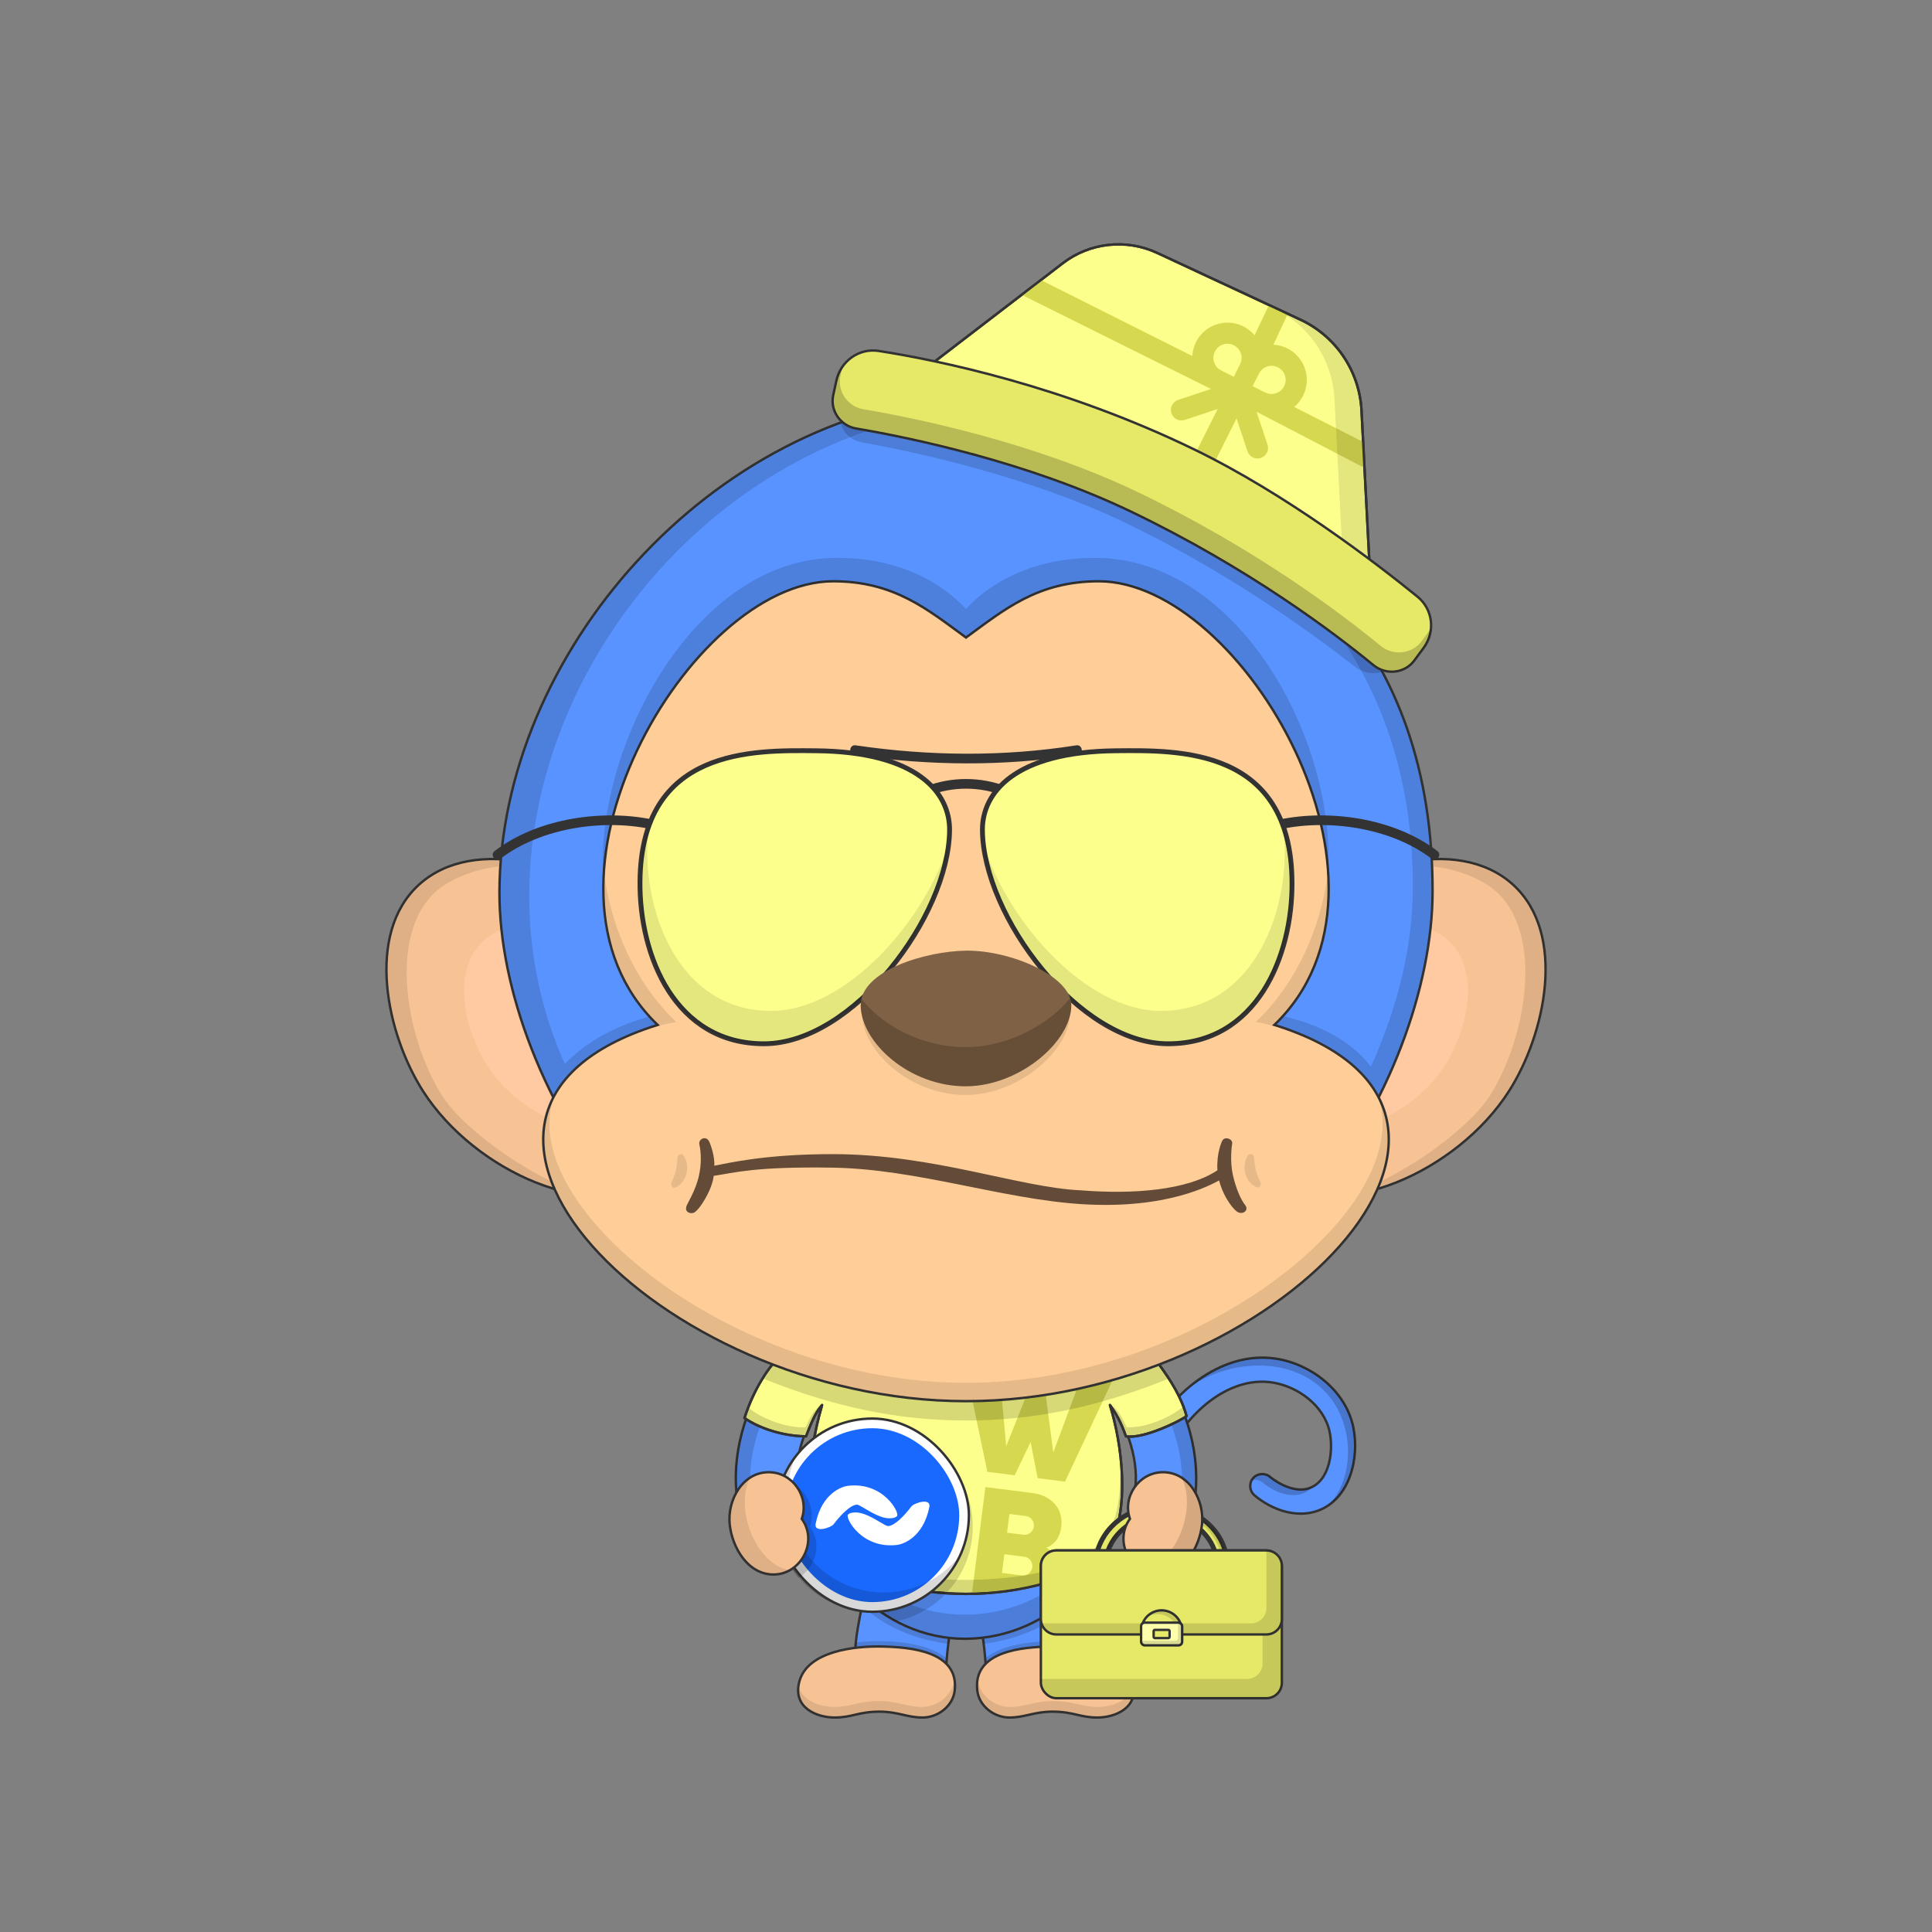 <?xml version="1.0"?>
<!-- Generated by SVGo -->
<svg
     viewBox="0 0 4000 4000"
     fill="none"
     xmlns="http://www.w3.org/2000/svg"
     xmlns:xlink="http://www.w3.org/1999/xlink">

<rect x="0" y="0" width="4000" height="4000" fill="#808080" stroke="none"/>

<path d="M2275.11 3290.64C2224.34 3283.22 2159.95 3258.37 2078.25 3214.64C2066.38 3208.29 2061.58 3192.79 2068 3180.8C2074.35 3168.93 2089.85 3164.13 2101.84 3170.55C2177.29 3210.92 2238.02 3234.67 2282.34 3241.15C2311.27 3245.38 2332.09 3242.15 2344.22 3231.51C2357.83 3219.59 2356.61 3198.51 2353.05 3159.12C2348.88 3113 2343.69 3055.59 2372.83 2989.61C2416.83 2889.89 2526.46 2795.08 2641.92 2812.91C2715.25 2824.26 2785.52 2879.09 2801.65 2953.5C2815.38 3016.86 2795.63 3103.67 2728.12 3127.93C2683.35 3143.92 2632.19 3125.56 2597.28 3095.85C2586.84 3087.17 2585.33 3070.85 2594.22 3060.41C2603.03 3050.07 2619.37 3048.77 2629.7 3057.79C2630.13 3058.15 2673.36 3094.44 2711.19 3080.85C2754.03 3065.47 2760.96 3001.9 2752.75 2964.07C2741 2909.84 2687.15 2870.49 2634.24 2862.3C2541.4 2847.96 2453.44 2930.79 2418.52 3009.79C2394.61 3063.95 2398.96 3112.11 2402.8 3154.6C2406.8 3198.44 2410.51 3239.85 2377.13 3269.1C2349.47 3293.49 2310.06 3295.9 2275.11 3290.64Z" fill="#5993FF" stroke="#333333" stroke-width="5" stroke-miterlimit="10"/>
<path d="M2786.65 2965.53C2797.71 3016.55 2787.83 3080.08 2748.83 3117.61C2800.24 3083.91 2813.9 3010.05 2801.65 2953.53C2785.52 2879.12 2715.26 2824.29 2641.92 2812.93C2575.66 2802.7 2510.14 2831.49 2460.38 2873.75C2574.5 2793 2753.67 2813.39 2786.65 2965.53Z" fill="black" fill-opacity="0.2"/>
<path d="M2717.62 3078.06C2690.59 3109.51 2642.03 3093.32 2614.73 3069.83C2611.59 3067.15 2607.83 3065.29 2603.79 3064.42C2599.76 3063.55 2595.57 3063.69 2591.6 3064.83C2595.57 3057.53 2603.23 3052.6 2611.53 3051.93C2618.13 3051.4 2624.68 3053.52 2629.73 3057.82C2651.8 3077.32 2689.57 3092.99 2717.62 3078.06Z" fill="black" fill-opacity="0.2"/>
<path d="M2073.5 3173.5C2077 3170.5 2089 3164.5 2096.5 3168C2103.48 3171.26 2111.84 3175.39 2121.23 3180.03C2170.65 3204.44 2248.7 3243 2305 3243C2355 3243 2359.5 3218 2352.5 3152C2353.35 3155.82 2354.42 3160.03 2355.56 3164.51C2365.18 3202.26 2379.65 3259 2305 3259C2223.5 3259 2096.21 3188.43 2073.5 3173.5Z" fill="black" fill-opacity="0.2"/>
<path d="M1959.37 3446.51C1964.37 3359.43 1986.77 3292.08 2006.54 3239.7C2026.31 3187.32 2048.96 3095 1963.98 3073.68C1842.48 3043.19 1775.67 3327.8 1770.68 3414.62C1767.75 3465.7 1807.5 3524.95 1859.08 3527.91C1906.56 3530.22 1956.53 3496.12 1959.37 3446.51Z" fill="#5993FF" stroke="#333333" stroke-width="5" stroke-miterlimit="10"/>
<path d="M1769.48 3414.5C1820.98 3407.5 1917.48 3407.5 1957.98 3448.5C1958.32 3445.41 1959.42 3436.56 1959.64 3433.46C1917.48 3396.5 1821.48 3394 1771.62 3401C1771.36 3404.3 1769.76 3411.13 1769.48 3414.5Z" fill="black" fill-opacity="0.15"/>
<path d="M1785.48 3325C1833.24 3369.29 1894.36 3394.13 1963.48 3403.5C1964.06 3398.49 1965.29 3391.32 1965.98 3386.5C1897.38 3377.62 1837.78 3348.9 1789.98 3305.5C1787.98 3311.5 1786.36 3320.77 1785.48 3325Z" fill="black" fill-opacity="0.15"/>
<path d="M2040.63 3446.51C2035.63 3359.43 2013.23 3292.08 1993.46 3239.7C1973.69 3187.32 1951.04 3095 2036.02 3073.68C2157.52 3043.19 2224.33 3327.8 2229.32 3414.62C2232.25 3465.7 2192.5 3524.95 2140.92 3527.91C2093.44 3530.22 2043.47 3496.12 2040.63 3446.51Z" fill="#5993FF" stroke="#333333" stroke-width="5" stroke-miterlimit="10"/>
<path d="M2230.52 3414.5C2179.02 3407.5 2082.52 3407.5 2042.02 3448.5C2041.68 3445.41 2040.58 3436.56 2040.36 3433.46C2082.52 3396.5 2178.52 3394 2228.38 3401C2228.64 3404.3 2230.24 3411.13 2230.52 3414.5Z" fill="black" fill-opacity="0.15"/>
<path d="M2214.52 3325C2166.76 3369.29 2105.64 3394.13 2036.52 3403.5C2035.94 3398.49 2034.71 3391.32 2034.02 3386.5C2102.62 3377.62 2162.22 3348.9 2210.02 3305.5C2212.02 3311.5 2213.64 3320.77 2214.52 3325Z" fill="black" fill-opacity="0.15"/>
<path d="M1910 3556C1942 3556 1973.09 3532.4 1976.7 3499.86C1985.81 3417.65 1882.35 3410.18 1826.03 3408.94C1768.93 3407.69 1672 3418.5 1655.01 3481.21C1640.16 3536 1691.5 3556 1728 3556C1764.5 3556 1777 3543.85 1820.98 3543.85C1859.39 3543.85 1878 3556 1910 3556Z" fill="#F7C394" stroke="#333333" stroke-width="5" stroke-miterlimit="10"/>
<path d="M1909 3534C1877 3534 1858.39 3521.85 1819.98 3521.85C1776 3521.85 1763.5 3534 1727 3534C1698.61 3534 1661.25 3521.9 1653.03 3490.74C1646.3 3538.34 1693.7 3556 1728 3556C1764.5 3556 1777 3543.85 1820.98 3543.85C1859.39 3543.85 1878 3556 1910 3556C1952.86 3556 1983 3521.85 1975.91 3475.74C1972.94 3509.2 1941.87 3534 1909 3534Z" fill="black" fill-opacity="0.1"/>
<path d="M2090 3556C2058 3556 2026.91 3532.4 2023.3 3499.86C2014.19 3417.65 2117.65 3410.18 2173.97 3408.94C2231.07 3407.69 2328 3418.5 2344.99 3481.21C2359.84 3536 2308.5 3556 2272 3556C2235.5 3556 2223 3543.85 2179.02 3543.85C2140.6 3543.85 2122 3556 2090 3556Z" fill="#F7C394" stroke="#333333" stroke-width="5" stroke-miterlimit="10"/>
<path d="M2091 3534C2123 3534 2141.61 3521.85 2180.02 3521.85C2224 3521.85 2236.5 3534 2273 3534C2301.39 3534 2338.75 3521.9 2346.97 3490.74C2353.7 3538.34 2306.3 3556 2272 3556C2235.5 3556 2223 3543.85 2179.02 3543.85C2140.61 3543.85 2122 3556 2090 3556C2047.14 3556 2017 3521.85 2024.09 3475.74C2027.06 3509.2 2058.13 3534 2091 3534Z" fill="black" fill-opacity="0.1"/>
<path d="M1587 3147C1623.5 3147 1652.66 3114.42 1649.04 3078.58C1643.62 3015.06 1667.66 2946.39 1714.99 2880.19C1758.05 2819.94 1804.2 2786.93 1768.7 2748C1733.2 2709.06 1653.14 2751.92 1613.3 2807.5C1547.59 2899.42 1516.11 2996.61 1524.67 3091.18C1527.86 3122.65 1550.5 3147 1587 3147Z" fill="#5993FF" stroke="#333333" stroke-width="5" stroke-miterlimit="10"/>
<path d="M1553.09 3059.16C1552.67 2946.89 1642.7 2781.5 1748.2 2735C1618.2 2714 1503.2 2968.5 1525.49 3086.77C1532.7 3075 1545.2 3063.5 1553.09 3059.16Z" fill="black" fill-opacity="0.15"/>
<path d="M2413 3147C2376.5 3147 2347.34 3114.42 2350.96 3078.58C2356.38 3015.06 2332.34 2946.39 2285.01 2880.19C2241.95 2819.94 2195.8 2786.93 2231.3 2748C2266.8 2709.06 2346.86 2751.92 2386.7 2807.5C2452.41 2899.42 2483.89 2996.61 2475.33 3091.18C2472.14 3122.65 2449.5 3147 2413 3147Z" fill="#5993FF" stroke="#333333" stroke-width="5" stroke-miterlimit="10"/>
<path d="M2446.91 3059.16C2447.33 2946.89 2357.3 2781.5 2251.8 2735C2381.8 2714 2496.8 2968.5 2474.51 3086.77C2467.3 3075 2454.8 3063.5 2446.91 3059.16Z" fill="black" fill-opacity="0.15"/>
<path d="M2000 2548C2154 2548 2220 2683 2260 2794C2300 2905 2318 3014 2318 3086C2318 3238 2179.32 3391.46 2000 3393C1824.47 3394.51 1682 3238 1682 3086C1682 3014 1699.7 2904.5 1740 2794C1780 2683 1846 2548 2000 2548Z" fill="#5993FF" stroke="#333333" stroke-width="5" stroke-miterlimit="10"/>
<path d="M2000 3393C1824.33 3394.59 1670 3236 1682 3056C1692 3204 1827.15 3344.48 2000 3343C2172.85 3341.52 2308 3204 2318 3056C2330 3236 2175.67 3391.41 2000 3393Z" fill="black" fill-opacity="0.15"/>
<path d="M2000 2672C2104 2672 2160 2740 2174 2800C2208.49 2947.82 2238 3074 2178 3150C2118 3226 2043.05 3232 2000 3232C1952.45 3232 1882 3226 1822 3150C1762 3074 1789.56 2956.17 1826 2800C1840 2740 1896 2672 2000 2672Z" fill="#F7C394" stroke="#333333" stroke-width="5" stroke-miterlimit="10"/>
<path d="M2000 3232C1864 3232 1776 3138 1787 3016C1791 3131 1883 3206 2000 3206C2117 3206 2209 3131 2213 3016C2224 3138 2136 3232 2000 3232Z" fill="black" fill-opacity="0.1"/>
<path d="M2456.64 2931.88C2445.41 2940.93 2367.5 2980 2331.15 2973.76C2320 2942 2309.5 2925 2298 2909C2322 2986 2342.5 3127.5 2293 3210C2232.2 3269.77 2109 3300 2000 3300C1891 3300 1767.8 3269.77 1707 3210C1667 3147 1667 3029.5 1702 2909C1692 2921 1684.72 2931.88 1668.85 2973.76C1625 2973.76 1573.77 2958.53 1541.36 2935.88C1562 2871.5 1594 2830 1604.22 2819C1736.28 2870.39 1856.5 2898.13 2000 2898.13C2143.5 2898.13 2284.48 2868.13 2398.59 2823.13C2405.71 2834 2443 2880.5 2456.64 2931.88Z" fill="#FDFF8C" stroke="#333333" stroke-width="5" stroke-linecap="round" stroke-linejoin="round"/>
<path fill-rule="evenodd" clip-rule="evenodd" d="M2231.21 2871.5C2256.54 2866.22 2281.32 2860.15 2305.37 2853.39L2205.03 3067.58L2148.38 3060.42L2133.72 2985.41L2100.87 3054.41L2044.21 3047.26L2012.44 2895.11C2033.04 2894.98 2053.58 2894.24 2073.99 2892.92L2083.22 2994.26L2125.38 2888.41C2138.48 2886.95 2151.5 2885.26 2164.41 2883.36L2180.71 3007.32L2231.21 2871.5ZM2190.58 3268.16C2135.76 3286.66 2072.29 3296.3 2012.58 3296.96L2040.14 3078.82L2137.36 3091.11C2175.01 3095.86 2202.21 3121.58 2197.17 3161.42C2194.26 3184.44 2182.91 3197.86 2166.5 3204.33C2184.81 3215.18 2195.57 3232.88 2192.25 3259.2C2191.85 3262.33 2191.29 3265.31 2190.58 3268.16ZM2119.38 3177.58C2129.61 3178.87 2139.22 3170.43 2140.47 3160.57C2141.76 3150.33 2134.51 3140.13 2124.27 3138.84L2089.92 3134.5L2085.02 3173.24L2119.38 3177.58ZM2074.49 3256.57L2115.79 3261.79C2126.76 3263.18 2135.95 3255.06 2137.25 3244.82C2138.49 3234.95 2131.65 3224.43 2120.69 3223.05L2079.39 3217.83L2074.49 3256.57Z" fill="#D6D950"/>
<path d="M2457 2932C2423.5 2952 2374.5 2975 2331.5 2974C2325 2952 2303.36 2914.78 2298.5 2907C2315.86 2918.29 2324.11 2936.83 2332.46 2954.91C2373.66 2957.46 2428.5 2931.5 2450.5 2911.5C2452.5 2915.5 2456 2926.5 2457 2932Z" fill="black" fill-opacity="0.15"/>
<path d="M2320 3029.86C2330.5 3127 2310.22 3184.75 2291.46 3211.7C2206.5 3284.5 2083.68 3299.27 2000 3300C1881.67 3301 1767.06 3268.34 1706.26 3208.57C1679 3173 1675.31 3094.69 1676.19 3046.66C1676.95 3089.77 1687.08 3147.7 1715.5 3184C1762.3 3243.77 1881.67 3272.04 2000 3271C2129.24 3269.88 2245.61 3245.64 2291.34 3177.89C2319.24 3136.55 2319.28 3077.14 2320 3029.86Z" fill="black" fill-opacity="0.15"/>
<path d="M1669 2974C1626 2975 1575.5 2956 1542 2936C1542.5 2931 1548.5 2917 1550 2914.5C1572 2934.5 1626.84 2957.46 1668.04 2954.91C1674 2942 1682 2920 1702 2907C1697.14 2914.78 1675.5 2952 1669 2974Z" fill="black" fill-opacity="0.15"/>
<path d="M2456.64 2931.88C2445.41 2940.93 2367.5 2980 2331.15 2973.76C2320 2942 2309.5 2925 2298 2909C2322 2986 2342.5 3127.5 2293 3210C2232.2 3269.77 2109 3300 2000 3300C1891 3300 1767.8 3269.77 1707 3210C1667 3147 1667 3029.5 1702 2909C1692 2921 1684.72 2931.88 1668.85 2973.76C1625 2973.76 1573.77 2958.53 1541.36 2935.88C1562 2871.5 1594 2830 1604.22 2819C1736.28 2870.39 1856.5 2898.13 2000 2898.13C2143.5 2898.13 2284.48 2868.13 2398.59 2823.13C2405.71 2834 2443 2880.5 2456.64 2931.88Z" stroke="#333333" stroke-width="5" stroke-linecap="round" stroke-linejoin="round"/>
<path d="M3133.19 1832.12C3244.29 1934.12 3199.51 2141.41 3124.1 2259.28C3016.64 2427.28 2770.63 2533.03 2644.64 2443.65C2513.06 2350.3 2530.24 2056.73 2683.84 1904.33C2798.52 1790.55 3018.29 1726.64 3133.19 1832.12Z" fill="#F7C394" stroke="#333333" stroke-width="5" stroke-miterlimit="10"/>
<path d="M3003.49 1952.22C3069.49 2020.41 3033.59 2148.9 2981.84 2220.1C2908.09 2321.55 2749.67 2378.79 2673.9 2317.96C2594.76 2254.43 2616.51 2070.74 2718.65 1980.78C2794.91 1913.62 2935.29 1881.7 3003.49 1952.22Z" fill="#FFC9A1"/>
<path d="M3124.1 2259.28C3063.41 2354.13 2929 2462.5 2777.5 2476C2883.86 2451 3037.51 2342.15 3084.14 2269.28C3159.55 2151.41 3199.5 1930.31 3093.23 1842.12C3060.82 1815.23 2978.5 1777 2865.5 1797C3003.5 1754.5 3088.29 1790.87 3133.23 1832.12C3244.29 1934.11 3199.51 2141.41 3124.1 2259.28Z" fill="black" fill-opacity="0.1"/>
<path d="M866.818 1832.12C755.718 1934.12 800.498 2141.41 875.908 2259.28C983.368 2427.28 1229.38 2533.03 1355.37 2443.65C1486.95 2350.3 1469.77 2056.73 1316.17 1904.33C1201.49 1790.55 981.718 1726.64 866.818 1832.12Z" fill="#F7C394" stroke="#333333" stroke-width="5" stroke-miterlimit="10"/>
<path d="M996.518 1952.22C930.518 2020.41 966.418 2148.9 1018.17 2220.1C1091.92 2321.55 1250.34 2378.79 1326.11 2317.96C1405.25 2254.43 1383.5 2070.74 1281.36 1980.78C1205.1 1913.62 1064.72 1881.7 996.518 1952.22Z" fill="#FFC9A1"/>
<path d="M875.908 2259.28C936.598 2354.13 1071.01 2462.5 1222.51 2476C1116.15 2451 962.491 2342.15 915.868 2269.28C840.458 2151.41 800.508 1930.31 906.778 1842.12C939.187 1815.23 1021.51 1777 1134.51 1797C996.508 1754.5 911.718 1790.87 866.778 1832.12C755.718 1934.11 800.498 2141.41 875.908 2259.28Z" fill="black" fill-opacity="0.1"/>
<path d="M2395 2818C2279.65 2863.22 2124 2897 2000 2897C1876 2897 1740.66 2870.57 1605 2818C1597.76 2828.54 1588.39 2844.27 1582 2855C1724 2912 1857 2941 2000 2941C2143 2941 2276 2912 2418 2855C2411.85 2844.3 2402.07 2828.64 2395 2818Z" fill="black" fill-opacity="0.15"/>
<path d="M2500.32 839.001C2542.64 803.151 2376 763.001 2353.8 699.511C2327 623.001 2749.39 826.611 2685.37 960.591C2680.37 971.101 2629.94 1054.59 2267.76 936.821C2665.92 1066 2967.42 1339.94 2966 1847C2964.91 2235.75 2615.93 2837.81 1999.57 2843.18C1404.95 2848.37 1032.93 2246.96 1034 1847C1035.32 1358.56 1466.13 856.061 2000 818.501C2319.41 796.051 2465.29 868.601 2500.32 839.001Z" fill="#5993FF" stroke="#333333" stroke-width="5" stroke-linecap="round" stroke-linejoin="round"/>
<path d="M2565.16 861.34C2535.5 926.5 2353.35 821.34 2033.94 843.8C1380.48 889.738 907.001 1615 1169.36 2202.88C1237.5 2132.5 1320.5 2112.5 1346.95 2103.72C1354.89 2112.29 1364.55 2121.39 1368 2125.5C1286.63 2150.85 1192.07 2205.91 1151.37 2282.34C1075.1 2134.74 1034.37 1979.78 1034.78 1847.01C1036.1 1358.56 1467 856.01 2000.87 818.44C2320.28 795.99 2465.43 868.54 2500.46 838.9C2542.64 803.15 2376 763 2353.81 699.51C2345.24 675.05 2382.63 679.24 2435.36 700.64C2415.36 697.76 2404.36 702.47 2409.81 716.51C2429.19 766.9 2590.11 806.531 2565.16 861.34Z" fill="black" fill-opacity="0.14"/>
<path d="M2964.5 1847.07C2964.14 1974.81 2926.38 2125.58 2853.96 2270.64C2779 2168 2644.73 2127 2631 2127C2635 2122 2647 2107.3 2651 2102.5C2674.5 2108 2779.62 2130.41 2838.28 2208.7C2897.58 2076.55 2924.8 1953.54 2925.12 1837.84C2926.59 1313.6 2571.5 1053 2267.76 936.82C2665.92 1066 2965.92 1340 2964.5 1847.07Z" fill="black" fill-opacity="0.14"/>
<path d="M1725 1203.5C1428 1203.5 1060 1832 1361.5 2122C786 2302 1361.5 2901 2000 2901C2638.5 2901 3214 2302 2638.5 2122C2940 1832 2572 1203.5 2275 1203.5C2148.5 1203.5 2079.49 1262 2000 1320C1920.5 1262 1851.5 1203.5 1725 1203.5Z" fill="#FFCD98" stroke="#333333" stroke-width="5"/>
<path d="M2749.1 1817C2733.4 1508.46 2484.1 1203.81 2267.6 1203.81C2133 1203.81 2051.4 1285.95 2000 1320C1958.9 1291.95 1867.5 1203.81 1731.6 1203.81C1476 1203.81 1253.5 1577 1249.47 1826.52C1227 1558 1433.07 1155 1733 1155C1889 1155 1972 1230 2000 1261C2028 1230 2111 1155 2267 1155C2564.63 1155 2770.5 1536.5 2749.1 1817Z" fill="black" fill-opacity="0.14"/>
<path d="M1148.6 2266.67C1012.67 2511.93 1482.92 2900.5 2000 2900.5C2517.08 2900.5 2993.17 2507.65 2849.75 2262.64C2945.11 2486.75 2490.72 2863 2000 2863C1512.21 2863 1060.31 2491.22 1148.6 2266.67Z" fill="black" fill-opacity="0.1"/>
<path d="M1250.37 1807.39C1243.26 1924.84 1274.39 2037.4 1361.82 2121.5C1351.4 2124.76 1341.35 2129.16 1331.67 2132.69C1354 2125.5 1375.33 2120.41 1400 2116C1315.46 2034.68 1266.53 1924.23 1250.37 1807.39Z" fill="black" fill-opacity="0.1"/>
<path d="M2670.5 2133C2648.74 2126.59 2625.9 2120.63 2600 2116C2685.32 2033.93 2734.37 1922.19 2750.07 1804.14C2757.96 1922.76 2727.06 2036.63 2638.82 2121.5C2650.14 2125.04 2660.06 2129.14 2670.5 2133Z" fill="black" fill-opacity="0.1"/>
<mask id="path-41-outside-1_899_4068" maskUnits="userSpaceOnUse" x="2263.55" y="3113" width="282" height="110" fill="black">
<rect fill="white" x="2263.55" y="3113" width="282" height="110"/>
<path fill-rule="evenodd" clip-rule="evenodd" d="M2270.55 3218C2282.86 3161 2338.15 3118 2404.5 3118C2470.85 3118 2526.14 3161 2538.44 3218H2516.97C2505.03 3171.58 2459.2 3137 2404.5 3137C2349.79 3137 2303.97 3171.58 2292.03 3218H2270.55Z"/>
</mask>
<path fill-rule="evenodd" clip-rule="evenodd" d="M2270.55 3218C2282.86 3161 2338.15 3118 2404.5 3118C2470.85 3118 2526.14 3161 2538.44 3218H2516.97C2505.03 3171.58 2459.2 3137 2404.5 3137C2349.79 3137 2303.97 3171.58 2292.03 3218H2270.55Z" fill="#E6E968"/>
<path d="M2270.55 3218L2265.67 3216.94L2264.36 3223H2270.55V3218ZM2538.44 3218V3223H2544.64L2543.33 3216.94L2538.44 3218ZM2516.97 3218L2512.12 3219.25L2513.09 3223H2516.97V3218ZM2292.03 3218V3223H2295.91L2296.87 3219.25L2292.03 3218ZM2404.5 3113C2336.07 3113 2278.52 3157.38 2265.67 3216.94L2275.44 3219.06C2287.19 3164.62 2340.23 3123 2404.5 3123V3113ZM2543.33 3216.94C2530.47 3157.38 2472.92 3113 2404.5 3113V3123C2468.77 3123 2521.8 3164.62 2533.56 3219.06L2543.33 3216.94ZM2516.97 3223H2538.44V3213H2516.97V3223ZM2521.81 3216.75C2509.24 3167.89 2461.24 3132 2404.5 3132V3142C2457.17 3142 2500.81 3175.26 2512.12 3219.25L2521.81 3216.75ZM2404.5 3132C2347.76 3132 2299.75 3167.89 2287.19 3216.75L2296.87 3219.25C2308.18 3175.26 2351.83 3142 2404.5 3142V3132ZM2270.55 3223H2292.03V3213H2270.55V3223Z" fill="#333333" mask="url(#path-41-outside-1_899_4068)"/>
<path fill-rule="evenodd" clip-rule="evenodd" d="M2328.93 3138.72C2348.62 3128.71 2371.33 3123 2395.5 3123C2459.89 3123 2513.87 3163.51 2528.24 3218H2538.44C2526.14 3161 2470.84 3118 2404.5 3118C2376.55 3118 2350.57 3125.63 2328.93 3138.72ZM2339.92 3154.93C2313.26 3168.26 2293.01 3190.89 2284.46 3218H2292.03C2298.75 3191.88 2316.19 3169.5 2339.92 3154.93Z" fill="black" fill-opacity="0.14"/>
<path d="M2398 3259.89C2341.18 3259.94 2305.02 3191.78 2339.41 3144.62C2323.5 3099.41 2357.5 3049.23 2406.07 3048.07C2462.07 3046.73 2494.44 3106.57 2488.57 3157.2C2483.09 3204.51 2451.05 3259.85 2398 3259.89Z" fill="#F7C394" stroke="#333333" stroke-width="5" stroke-miterlimit="10"/>
<path d="M2488.57 3157.2C2481.79 3215.77 2434.2 3284 2363.2 3251C2432.03 3242.2 2480.2 3125.5 2446.31 3059.16C2451.7 3063 2460.2 3067.5 2473.91 3086.77C2486.2 3108.5 2491.61 3132.97 2488.57 3157.2Z" fill="black" fill-opacity="0.14"/>
<rect x="2155" y="3210" width="499" height="306" rx="32" fill="#E6E968" stroke="#333333" stroke-width="5"/>
<path fill-rule="evenodd" clip-rule="evenodd" d="M2155 3476V3484C2155 3501.67 2169.33 3516 2187 3516H2622C2639.67 3516 2654 3501.67 2654 3484V3242C2654 3224.33 2639.67 3210 2622 3210H2614V3444C2614 3461.67 2599.67 3476 2582 3476H2155Z" fill="black" fill-opacity="0.14"/>
<path d="M2155 3242C2155 3224.33 2169.33 3210 2187 3210H2622C2639.67 3210 2654 3224.33 2654 3242V3352C2654 3369.67 2639.67 3384 2622 3384H2187C2169.33 3384 2155 3369.67 2155 3352V3242Z" fill="#E6E968" stroke="#333333" stroke-width="5"/>
<path fill-rule="evenodd" clip-rule="evenodd" d="M2156.28 3361C2160.17 3374.29 2172.45 3384 2187 3384H2622C2639.67 3384 2654 3369.67 2654 3352V3242C2654 3224.33 2639.67 3210 2622 3210H2620.72C2621.55 3212.85 2622 3215.87 2622 3219V3329C2622 3346.67 2607.67 3361 2590 3361H2156.28Z" fill="black" fill-opacity="0.14"/>
<path d="M2363 3376C2363 3352.8 2381.8 3334 2405 3334C2428.2 3334 2447 3352.8 2447 3376V3393H2363V3376Z" fill="#E6E968" stroke="#333333" stroke-width="5"/>
<path fill-rule="evenodd" clip-rule="evenodd" d="M2371.57 3350.57C2378.63 3345.19 2387.44 3342 2397 3342C2420.2 3342 2439 3360.8 2439 3384V3393H2447V3376C2447 3352.8 2428.2 3334 2405 3334C2391.36 3334 2379.24 3340.5 2371.57 3350.57Z" fill="black" fill-opacity="0.14"/>
<rect x="2362.5" y="3359.5" width="85" height="47" rx="7.5" fill="#FEFFAB" stroke="#333333" stroke-width="5"/>
<path fill-rule="evenodd" clip-rule="evenodd" d="M2360 3397V3399C2360 3404.52 2364.48 3409 2370 3409H2440C2445.52 3409 2450 3404.52 2450 3399V3367C2450 3361.48 2445.52 3357 2440 3357H2439V3392C2439 3394.76 2436.76 3397 2434 3397H2360Z" fill="black" fill-opacity="0.14"/>
<rect x="2388.5" y="3374.5" width="33" height="17" rx="2.5" fill="#E6E968" stroke="#333333" stroke-width="5"/>
<path fill-rule="evenodd" clip-rule="evenodd" d="M2231.56 1562.88C2077.8 1587.15 1922.4 1585.53 1768.54 1562.9C1755.78 1561.02 1758.7 1541.23 1771.46 1543.11C1923.31 1565.45 2076.68 1567.08 2228.44 1543.12C2241.18 1541.11 2244.3 1560.87 2231.56 1562.88Z" fill="#333333"/>
<path fill-rule="evenodd" clip-rule="evenodd" d="M1923 1647.3C1971.59 1628.05 2028.41 1628.05 2077.01 1647.3C2080 1640 2081.5 1636 2084.37 1628.7C2031.08 1607.6 1968.92 1607.6 1915.63 1628.7C1918 1635 1920 1640 1923 1647.3Z" fill="#333333"/>
<path fill-rule="evenodd" clip-rule="evenodd" d="M2637.67 1699.28C2745.84 1673.35 2885.36 1692.51 2976.09 1762.07C2986.32 1769.91 2974.15 1785.78 2963.92 1777.94C2878.86 1712.73 2745.82 1693.92 2642.33 1718.73C2629.79 1721.73 2625.13 1702.28 2637.67 1699.28Z" fill="#333333"/>
<path fill-rule="evenodd" clip-rule="evenodd" d="M1362.33 1699.28C1254.17 1673.35 1114.64 1692.51 1023.92 1762.07C1013.68 1769.91 1025.85 1785.78 1036.08 1777.94C1121.14 1712.73 1254.18 1693.92 1357.67 1718.73C1370.21 1721.73 1374.87 1702.28 1362.33 1699.28Z" fill="#333333"/>
<path d="M2675 1825.37C2676.36 1980.26 2601.48 2161.66 2417.5 2161C2233.52 2160.34 2035.55 1896.91 2034 1718.77C2033.33 1642.34 2099.38 1556.2 2311.38 1554.35C2440.21 1553.23 2672.57 1547.83 2675 1825.37Z" fill="#FDFF8C" stroke="#333333" stroke-width="10" stroke-miterlimit="10"/>
<path d="M2402.5 2093C2598.29 2093.7 2676.15 1878.31 2657.36 1712.17C2668.26 1743.38 2674.61 1780.71 2675 1825.37C2676.36 1980.26 2601.48 2161.66 2417.5 2161C2243.17 2160.38 2056.28 1923.83 2035.84 1747.46C2087.56 1911 2249.85 2092.45 2402.5 2093Z" fill="black" fill-opacity="0.1"/>
<path d="M1324.99 1825.37C1323.63 1980.26 1398.51 2161.66 1582.49 2161C1766.47 2160.34 1964.44 1896.91 1965.99 1718.77C1966.66 1642.34 1900.62 1556.2 1688.62 1554.35C1559.79 1553.23 1327.42 1547.83 1324.99 1825.37Z" fill="#FDFF8C" stroke="#333333" stroke-width="10" stroke-miterlimit="10"/>
<path d="M1597.5 2093C1401.7 2093.7 1323.85 1878.31 1342.64 1712.17C1331.73 1743.38 1325.39 1780.71 1325 1825.37C1323.64 1980.26 1398.52 2161.66 1582.5 2161C1756.82 2160.38 1943.71 1923.83 1964.16 1747.46C1912.44 1911 1750.15 2092.45 1597.5 2093Z" fill="black" fill-opacity="0.1"/>
<path d="M1785 2099C1785 2175.35 1883.85 2268 2001.26 2267C2109.48 2266.05 2215 2174.45 2215 2099.22C2215 1947.09 1785 1944.8 1785 2099Z" fill="black" fill-opacity="0.1"/>
<path d="M1782 2081C1782 2157.35 1882.23 2250 2001.27 2249C2111 2248.05 2218 2156.45 2218 2081.22C2218 2020.69 2091.76 1967.45 2001.27 1968.22C1917.25 1969 1782 2009.38 1782 2081Z" fill="#7F6145"/>
<path d="M1783.58 2067.77C1825.34 2122.52 1908.26 2168.71 2001.43 2167.99C2087.64 2167.3 2172.35 2120.87 2215.52 2066.44C2217.14 2071.3 2218 2076.23 2218 2081.22C2218 2156.45 2111 2248.05 2001.27 2249C1882.23 2250 1782 2157.35 1782 2081C1782 2076.46 1782.54 2072.05 1783.58 2067.77Z" fill="black" fill-opacity="0.2"/>
<path d="M2596.13 2395.88C2597.18 2405.03 2597.87 2414.14 2600.19 2423.09C2602.47 2431.88 2606.16 2440.01 2609.83 2448.28C2612.31 2453.91 2607.37 2460.62 2601.15 2457.95C2577.39 2447.25 2569.54 2413.44 2583.66 2392.27C2587.43 2386.86 2595.52 2389.64 2596.13 2395.88Z" fill="black" fill-opacity="0.1"/>
<path d="M2552.5 2432.5C2546 2403.5 2550.26 2371.45 2551 2368.5C2553.5 2358.5 2536.5 2352 2531 2361C2529.1 2364.1 2518.5 2387.5 2520.5 2423C2458 2464.5 2346 2473 2238.5 2464.5C2111 2459 1933 2389.5 1724 2389.5C1581.5 2389.5 1506.5 2408.5 1479 2413.5C1480 2394 1471 2368 1467.5 2362C1461.15 2351.11 1445.5 2358 1448 2369.5C1451.77 2386.85 1452.5 2410 1447 2434.5C1439.92 2466.03 1423.07 2490.76 1421 2498C1417.61 2509.87 1429.07 2513.41 1436 2511C1447.5 2507 1475.5 2461.5 1477.5 2434.5C1522 2428 1561 2415 1724 2417.5C1897.48 2420.16 2075 2482.5 2238.5 2493C2417.22 2504.47 2507.5 2452.5 2524 2444C2535 2485 2557.5 2507 2562.5 2509.5C2574.5 2515.5 2586 2505 2578 2495C2569.36 2484.2 2559 2461.5 2552.5 2432.5Z" fill="#634B37"/>
<path d="M1415.29 2392.44C1429.78 2413.38 1422.45 2447.32 1398.89 2458.44C1392.71 2461.23 1387.66 2454.59 1390.04 2448.92C1393.58 2440.59 1397.1 2432.37 1399.26 2423.55C1401.41 2414.56 1401.95 2405.44 1402.84 2396.27C1403.46 2390.08 1411.34 2386.99 1415.26 2392.42L1415.29 2392.44Z" fill="black" fill-opacity="0.1"/>
<path fill-rule="evenodd" clip-rule="evenodd" d="M1855.17 3356.76C1752.39 3301.9 1682 3192.84 1682 3086C1682 3062.8 1683.84 3035.7 1687.68 3005.93C1722.12 2977.84 1766.09 2961 1814 2961C1924.46 2961 2014 3050.54 2014 3161C2014 3257.35 1945.87 3337.78 1855.17 3356.76Z" fill="black" fill-opacity="0.15"/>
<rect x="1606" y="2937" width="400" height="400" rx="200" fill="white"/>
<rect x="1626" y="2956.99" width="360" height="360" rx="180" fill="#1969FF"/>
<path fill-rule="evenodd" clip-rule="evenodd" d="M1857.2 3138.82C1863.28 3132.44 1829.03 3066.96 1754.66 3076.32C1745.19 3077.51 1701.53 3090.12 1688.72 3154.68C1684.77 3174.59 1720.4 3163.17 1726.1 3155.59C1739.73 3137.48 1760.53 3115.51 1774.35 3115.23C1776.84 3115.17 1782.71 3118.65 1790.36 3123.18C1804.71 3131.68 1825.33 3143.88 1841.55 3143.44C1846.96 3143.29 1853.19 3143.04 1857.2 3138.82ZM1755.62 3135.99C1749.54 3142.38 1783.79 3207.86 1858.16 3198.5C1867.63 3197.3 1911.29 3184.7 1924.1 3120.14C1928.05 3100.23 1892.42 3111.65 1886.72 3119.22C1873.09 3137.34 1852.29 3159.31 1838.47 3159.59C1835.98 3159.64 1830.11 3156.17 1822.47 3151.64C1808.11 3143.14 1787.49 3130.94 1771.27 3131.38C1765.86 3131.52 1759.63 3131.77 1755.62 3135.99Z" fill="white"/>
<path fill-rule="evenodd" clip-rule="evenodd" d="M1647.56 3014.94C1636.28 3039.98 1630 3067.76 1630 3097C1630 3207.46 1719.54 3297 1830 3297C1894.5 3297 1951.87 3266.47 1988.44 3219.06C1957.12 3288.6 1887.21 3337 1806 3337C1695.54 3337 1606 3247.46 1606 3137C1606 3091.05 1621.5 3048.71 1647.56 3014.94Z" fill="black" fill-opacity="0.15"/>
<rect x="1606" y="2937" width="400" height="400" rx="200" stroke="#333333" stroke-width="5"/>
<path fill-rule="evenodd" clip-rule="evenodd" d="M1619.4 3064.88C1610.75 3087.25 1606 3111.57 1606 3137C1606 3186.32 1623.86 3231.48 1653.46 3266.35C1688.05 3245.96 1703.55 3197.04 1676.99 3160.63C1691.9 3118.29 1663.02 3071.58 1619.4 3064.88Z" fill="black" fill-opacity="0.15"/>
<path d="M1601.4 3259.89C1658.22 3259.94 1694.39 3191.78 1659.99 3144.62C1675.9 3099.41 1641.9 3049.23 1593.33 3048.07C1537.33 3046.73 1504.96 3106.57 1510.83 3157.2C1516.31 3204.51 1548.35 3259.85 1601.4 3259.89Z" fill="#F7C394" stroke="#333333" stroke-width="5" stroke-miterlimit="10"/>
<path d="M1510.83 3157.2C1517.61 3215.77 1565.2 3284 1636.2 3251C1567.38 3242.2 1519.2 3125.5 1553.09 3059.16C1547.7 3063 1539.2 3067.5 1525.49 3086.77C1513.2 3108.5 1507.79 3132.97 1510.83 3157.2Z" fill="black" fill-opacity="0.1"/>
<path d="M1837.47 762.324C1949.52 779.034 2192.55 826.732 2447.27 950.138C2631.79 1039.53 2810.28 1178.47 2888.94 1243.19C2914.51 1264.23 2923.25 1299.08 2911.71 1330.1L2902.96 1353.64C2888.28 1393.1 2838.19 1406.22 2805.05 1380.24C2714.37 1309.16 2539.73 1182.74 2327.35 1081.11C2127.25 985.354 1891.55 935.08 1782.91 915.465C1751.51 909.797 1731.81 877.552 1741.9 847.284L1752.28 816.141C1764.38 779.812 1799.59 756.676 1837.47 762.324Z" fill="black" fill-opacity="0.15"/>
<path d="M2818.86 849.633L2835.5 1170L1910.5 767.5L2200.06 545.202C2256.25 502.061 2331.78 493.767 2396 523.686L2692.07 661.624C2765.86 696.005 2814.64 768.33 2818.86 849.633Z" fill="#FDFF8C" stroke="#333333" stroke-width="5"/>
<path fill-rule="evenodd" clip-rule="evenodd" d="M2666.26 649.602L2636.47 713.723C2651.11 714.482 2665.18 719.636 2676.85 728.514C2688.52 737.392 2697.23 749.58 2701.87 763.488C2706.5 777.396 2706.83 792.378 2702.82 806.478C2698.81 820.578 2690.64 833.141 2679.38 842.528L2822.26 914.995L2825.05 968.815L2601.6 852.529L2624.02 919.826C2625.05 922.579 2625.51 925.509 2625.38 928.443C2625.24 931.377 2624.52 934.255 2623.26 936.905C2621.99 939.554 2620.2 941.921 2618 943.865C2615.8 945.808 2613.22 947.288 2610.44 948.216C2607.65 949.145 2604.71 949.502 2601.78 949.268C2598.85 949.033 2596 948.211 2593.4 946.851C2590.79 945.491 2588.49 943.62 2586.63 941.351C2584.76 939.082 2583.37 936.46 2582.55 933.643L2560.13 866.345L2495.68 995.181L2456.56 975.612L2521.01 846.776L2453.71 869.194C2450.96 870.22 2448.03 870.681 2445.09 870.55C2442.16 870.419 2439.28 869.698 2436.63 868.43C2433.98 867.163 2431.61 865.375 2429.67 863.173C2427.73 860.971 2426.25 858.4 2425.32 855.613C2424.39 852.826 2424.03 849.881 2424.27 846.954C2424.5 844.026 2425.32 841.176 2426.68 838.572C2428.04 835.969 2429.91 833.667 2432.18 831.802C2434.45 829.938 2437.08 828.549 2439.89 827.72L2507.19 805.301L2115.2 610.344L2154.97 579.812L2468.55 737.062C2469.31 722.422 2474.46 708.351 2483.34 696.685C2492.22 685.019 2504.4 676.301 2518.31 671.668C2532.22 667.034 2547.2 666.702 2561.3 670.713C2575.4 674.725 2587.97 682.894 2597.35 694.154L2627.37 631.48L2666.26 649.602ZM2567.45 753.931C2570.03 748.773 2571.02 742.966 2570.3 737.243C2569.58 731.521 2567.18 726.14 2563.4 721.783C2559.63 717.425 2554.64 714.285 2549.08 712.761C2543.52 711.236 2537.63 711.395 2532.15 713.218C2526.68 715.041 2521.87 718.446 2518.34 723.001C2514.8 727.557 2512.69 733.059 2512.28 738.812C2511.87 744.565 2513.18 750.311 2516.03 755.322C2518.89 760.333 2523.17 764.385 2528.32 766.965L2554.4 780.011L2567.45 753.931ZM2593.52 799.581L2619.61 812.627C2624.76 815.207 2630.57 816.2 2636.29 815.48C2642.02 814.76 2647.4 812.359 2651.75 808.581C2656.11 804.802 2659.25 799.817 2660.78 794.254C2662.3 788.692 2662.14 782.802 2660.32 777.33C2658.5 771.859 2655.09 767.05 2650.53 763.513C2645.98 759.976 2640.48 757.869 2634.72 757.459C2628.97 757.049 2623.23 758.355 2618.21 761.21C2613.2 764.065 2609.15 768.342 2606.57 773.501L2593.52 799.581Z" fill="#D6D950"/>
<path fill-rule="evenodd" clip-rule="evenodd" d="M2779.47 1145.4L2762.86 825.634C2758.64 744.331 2709.86 672.006 2636.07 637.625L2370 513.664C2378.99 516.316 2387.85 519.654 2396.5 523.685L2692.57 661.623C2766.36 696.004 2815.14 768.329 2819.36 849.632L2836 1170L2779.47 1145.4Z" fill="black" fill-opacity="0.1"/>
<path d="M2818.86 849.633L2835.5 1170L1910.5 767.5L2200.06 545.202C2256.25 502.061 2331.78 493.767 2396 523.686L2692.07 661.624C2765.86 696.005 2814.64 768.33 2818.86 849.633Z" stroke="#333333" stroke-width="5"/>
<path d="M1819.54 726.617C1941.53 745.733 2201.16 798.662 2472.5 930.5C2662.28 1022.71 2845.67 1162.94 2934.84 1235.44C2967.04 1261.61 2972.09 1308.13 2947.44 1341.52L2928.21 1367.57C2908.37 1394.46 2869.31 1398.42 2843.51 1377.2C2763.16 1311.09 2585.11 1176.19 2342 1059.5C2126.35 955.989 1883.05 906.059 1772.47 887.262C1740.02 881.744 1718.03 850.27 1725.02 818.1L1731.43 788.644C1740.32 747.721 1778.16 720.134 1819.54 726.617Z" fill="#E6E968" stroke="#333333" stroke-width="5"/>
<path fill-rule="evenodd" clip-rule="evenodd" d="M2962.7 1301.17C2962.61 1301.29 2962.53 1301.4 2962.44 1301.52L2943.21 1327.57C2923.37 1354.46 2884.31 1358.42 2858.51 1337.19C2778.16 1271.08 2600.11 1136.19 2357 1019.5C2141.35 915.987 1898.05 866.058 1787.47 847.26C1755.02 841.743 1733.03 810.269 1740.02 778.099L1744.1 759.332C1738.16 767.911 1733.78 777.81 1731.42 788.643L1725.02 818.099C1718.03 850.269 1740.02 881.743 1772.47 887.261C1883.05 906.058 2126.35 955.987 2342 1059.5C2585.11 1176.19 2763.16 1311.08 2843.51 1377.19C2869.31 1398.42 2908.37 1394.46 2928.21 1367.57L2947.44 1341.52C2956.47 1329.28 2961.52 1315.29 2962.7 1301.17Z" fill="black" fill-opacity="0.2"/>
</svg>
